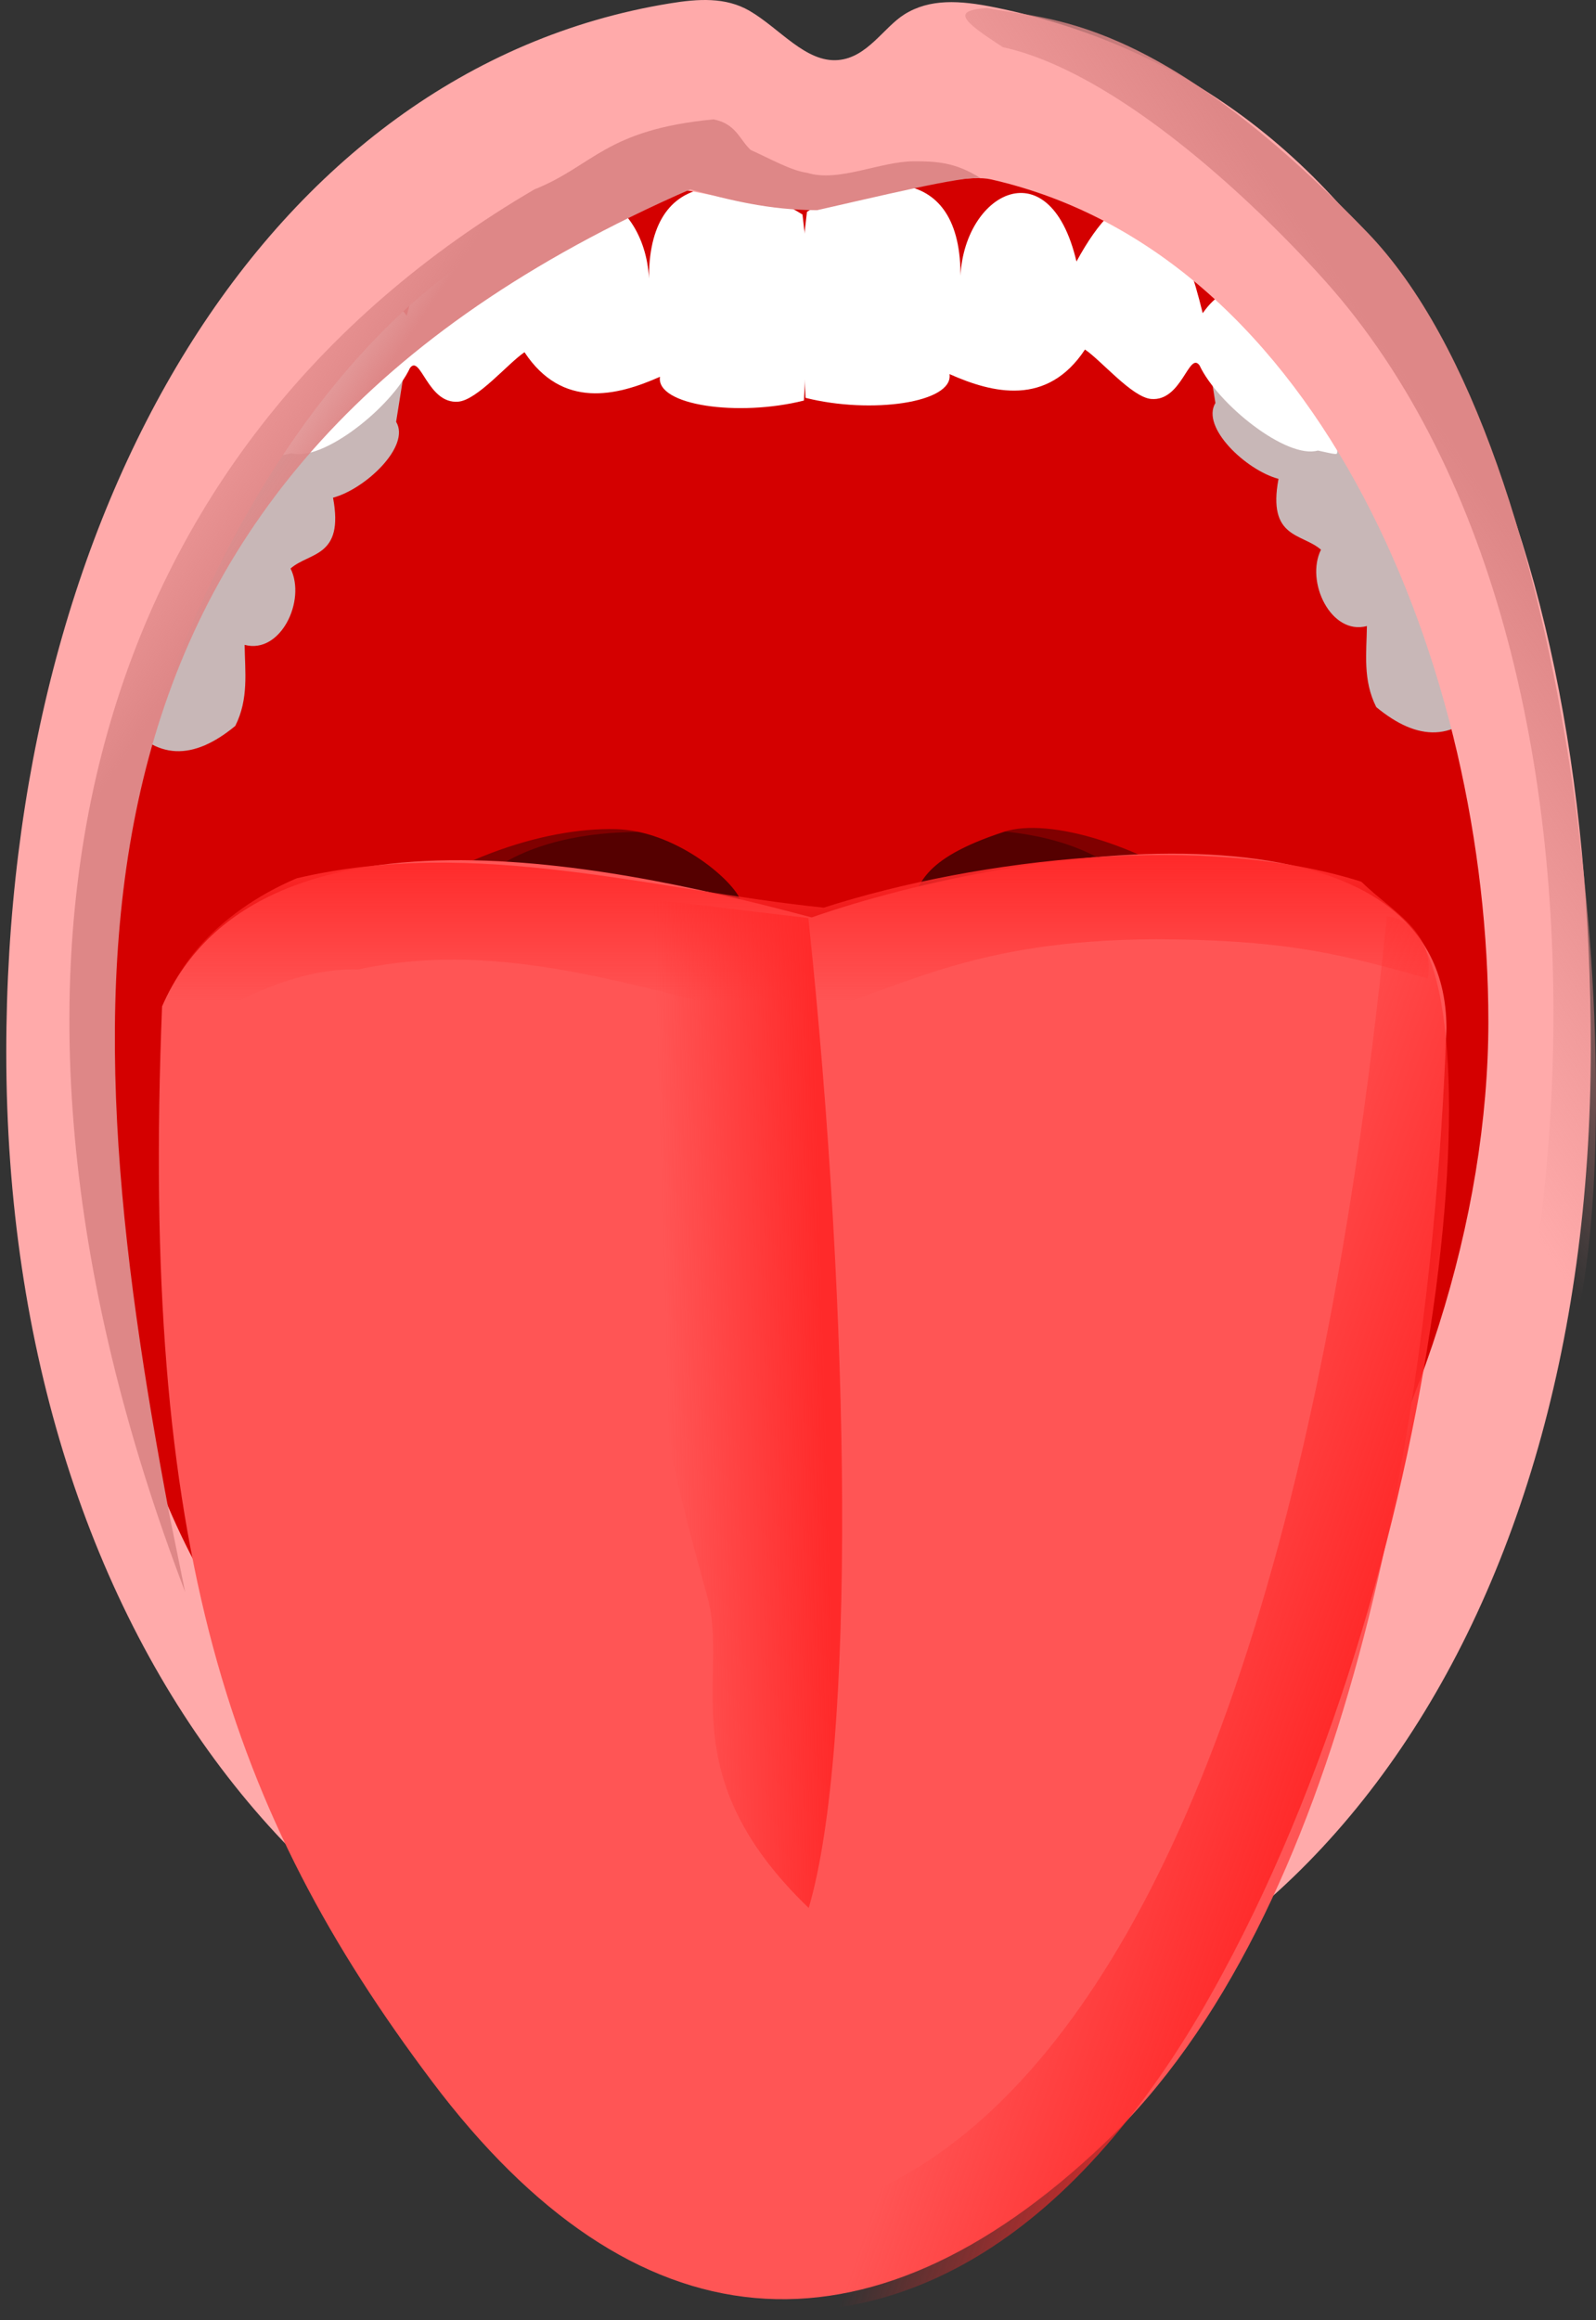 <svg width="150" height="218" viewBox="0 0 150 218" fill="none" xmlns="http://www.w3.org/2000/svg">
<rect x="0" y="0" width="150" height="218" fill="#333333" stroke="none"/>
<path d="M124.875 45.65H25.946V123.508H124.875V45.65Z" fill="#550000"/>
<path d="M65.549 78.836C66.463 55.52 34.243 79.375 24.252 93.357C14.26 107.34 20.28 108.489 18.556 117.723L33.376 112.39C33.704 105.383 37.143 94.996 42.855 85.444C48.568 75.891 65.692 78.302 65.549 78.836Z" fill="#800000"/>
<path d="M20.213 102.325C19.861 104.175 19.67 106.045 19.651 107.828C19.633 109.61 19.787 111.271 20.106 112.714C20.424 114.157 20.901 115.355 21.508 116.239C22.114 117.123 22.84 117.675 23.643 117.865C24.445 118.055 25.31 117.878 26.186 117.345C27.062 116.812 27.933 115.933 28.75 114.758C29.566 113.583 30.311 112.135 30.943 110.498C31.574 108.86 32.08 107.065 32.431 105.214C32.783 103.364 32.974 101.494 32.993 99.712C33.011 97.929 32.857 96.269 32.538 94.826C32.22 93.382 31.744 92.185 31.137 91.301C30.53 90.417 29.804 89.864 29.002 89.674C28.199 89.484 27.334 89.661 26.458 90.194C25.582 90.728 24.711 91.607 23.895 92.782C23.078 93.957 22.333 95.404 21.701 97.042C21.07 98.679 20.564 100.475 20.213 102.325Z" fill="url(#paint0_linear_10488_3954)"/>
<path d="M85.485 78.628C84.571 55.312 116.791 79.167 126.783 93.149C136.774 107.131 130.754 108.28 132.478 117.514L117.658 112.182C117.33 105.175 113.891 94.788 108.179 85.236C102.467 75.683 85.342 78.094 85.485 78.628Z" fill="#800000"/>
<path d="M130.821 102.117C131.174 103.967 131.364 105.837 131.383 107.62C131.401 109.402 131.247 111.063 130.928 112.506C130.61 113.949 130.134 115.147 129.527 116.031C128.92 116.915 128.194 117.467 127.391 117.657C126.589 117.847 125.724 117.67 124.848 117.137C123.972 116.604 123.101 115.725 122.285 114.55C121.468 113.375 120.723 111.927 120.092 110.29C119.46 108.652 118.954 106.857 118.603 105.006C118.251 103.156 118.06 101.286 118.041 99.504C118.023 97.721 118.177 96.061 118.496 94.617C118.814 93.174 119.291 91.976 119.897 91.092C120.504 90.209 121.23 89.656 122.033 89.466C122.835 89.276 123.7 89.453 124.576 89.986C125.452 90.519 126.323 91.398 127.14 92.573C127.956 93.748 128.701 95.196 129.333 96.834C129.964 98.471 130.47 100.267 130.821 102.117Z" fill="url(#paint1_linear_10488_3954)"/>
<path d="M40.696 15.471L111.758 14.222C143.267 50.769 146.753 116.987 134.401 154.645L131.742 116.13C130.739 87.724 102.541 75.492 94.404 78.142C86.267 80.793 86.433 83.351 85.394 85.456C80.665 95.027 86.452 102.97 81.794 107.371C80.251 108.829 75.905 109.313 74.114 107.667C70.027 103.908 74.553 95.765 69.58 84.519C68.673 82.467 63.353 78.042 57.896 77.904C44.052 77.553 20.121 90.551 19.046 117.84L19.603 158.518C-5.503 95.785 18.64 44.382 40.696 15.471Z" fill="#D40000"/>
<path d="M113.484 33.19C127.51 27.067 133.392 47.827 140.001 65.601C136.818 69.835 133.223 69.639 129.348 66.438C128.07 63.899 128.435 61.36 128.469 58.822C125.089 59.728 122.663 54.642 124.152 51.648C122.366 50.081 119.103 50.63 120.16 44.992C117.107 44.182 112.846 40.143 114.231 37.865L113.484 33.19Z" fill="#C8B7B7"/>
<path d="M75.843 19.902C82.04 16.044 90.699 15.271 90.255 26.679C90.151 18.357 98.568 13.51 101.172 24.571C105.353 16.909 109.644 15.528 113.036 29.427C118.104 22.229 123.243 34.906 127.627 40.4C123.797 42.418 127.521 43.132 123.859 42.332C120.942 43.163 114.461 38.005 112.735 34.324C111.732 32.983 111.07 37.736 108.193 37.486C106.39 37.33 103.5 33.864 101.971 32.842C98.42 38.215 93.297 36.956 89.239 35.148C89.635 37.852 81.855 38.928 75.709 37.381C75.126 25.174 74.782 29.093 75.843 19.902Z" fill="white"/>
<path d="M37.976 34.958C23.95 28.834 18.068 49.594 11.459 67.368C14.642 71.603 18.237 71.406 22.112 68.206C23.39 65.667 23.025 63.128 22.991 60.589C26.371 61.496 28.797 56.41 27.308 53.416C29.094 51.849 32.357 52.397 31.3 46.76C34.353 45.949 38.614 41.91 37.229 39.633L37.976 34.958Z" fill="#C8B7B7"/>
<path d="M75.422 20.154C69.226 16.297 60.567 15.524 61.01 26.932C61.114 18.609 52.698 13.762 50.094 24.824C45.913 17.162 41.622 15.781 38.23 29.679C33.162 22.482 28.023 35.159 23.639 40.652C27.469 42.671 23.745 43.384 27.407 42.585C30.324 43.416 36.804 38.257 38.531 34.577C39.534 33.235 40.195 37.989 43.073 37.739C44.876 37.582 47.765 34.116 49.295 33.094C52.846 38.468 57.969 37.209 62.027 35.401C61.631 38.105 69.41 39.181 75.557 37.634C76.14 25.427 76.483 29.346 75.422 20.154Z" fill="white"/>
<path d="M78.799 5.641C75.74 5.923 73.284 2.663 70.441 1.015C68.19 -0.29 65.603 -0.114 62.946 0.319C25.124 6.49 0.589 47.917 0.589 98.864C0.589 154.882 32.51 194.587 76.299 194.587C120.087 194.587 149.509 154.524 149.509 98.507C149.509 47.642 131.591 8.428 93.506 0.695C90.153 0.014 87.367 -0.128 85.005 1.348C83.044 2.575 81.531 5.389 78.799 5.641ZM74.517 19.578C78.211 19.578 89.662 16.067 93.14 16.855C124.204 23.895 139.884 63.022 139.884 96.016C139.884 132.703 113.705 179.565 77.017 179.565C40.33 179.565 7.366 156.989 8.794 98.873C9.594 66.331 29.788 22.76 60.038 17.697C63.881 17.054 70.381 19.578 74.517 19.578Z" fill="#FFAAAA"/>
<path d="M92.776 0.751C98.332 1.899 108.571 1.164 128.511 21.838C148.45 42.512 153.209 103.536 148.1 124.247C142.643 146.367 138.538 161.269 122.829 173.74C149.375 142.161 157.146 62.745 124.484 26.332C117.537 18.588 104.823 6.749 94.259 4.434C90.218 1.827 89.53 0.992 92.776 0.751Z" fill="url(#paint2_linear_10488_3954)"/>
<path d="M50.232 17.793C55.777 15.584 56.876 12.189 67.058 11.216C69.177 11.627 69.475 13.078 70.547 14.087C72.371 14.906 74.351 16.035 75.868 16.239C78.811 17.158 82.72 15.161 85.895 15.155C87.974 15.151 89.809 15.235 92.171 16.75C90.701 16.451 81.897 18.607 76.791 19.75C72.288 19.735 68.55 18.802 64.875 17.793C3.902 44.41 6.437 92.014 15.946 142.436L17.4 149.579C-5.739 88.86 9.349 41.687 50.232 17.793Z" fill="url(#paint3_linear_10488_3954)"/>
<path d="M15.232 94.556C24.542 73.234 60.661 82.039 76.286 86.197C96.191 79.279 135.921 73.884 135.946 96.634C134.489 135.267 126.189 180.07 103.803 201.365C81.417 222.659 59.577 220.791 40.589 195.546C21.601 170.302 13.174 145.625 15.232 94.556Z" fill="#FF5555"/>
<path d="M27.875 82.526C44.567 78.578 61.328 83.621 77.418 85.281C92.119 80.575 113.318 78.193 127.941 82.842C130.962 85.785 134.919 87.534 134.193 91.93C126.348 89.767 121.364 88.303 108.687 88.249C90.638 88.326 84.677 93.091 73.851 95.971C60.588 93.157 47.569 88.078 33.68 91.089C27.452 90.907 21.223 94.448 14.995 98.101C14.627 91.911 20.426 85.683 27.875 82.526Z" fill="url(#paint4_linear_10488_3954)"/>
<path d="M40.946 82.088L75.973 86.257C79.957 123.912 80.445 164.132 76.008 179.268C62.981 166.765 68.54 157.601 66.513 150.162C63.898 140.562 59.834 127.434 55.839 81.473L40.946 82.088Z" fill="url(#paint5_linear_10488_3954)"/>
<path d="M130.34 86.103C141.727 86.658 136.428 145.723 114.875 185.474C86.692 237.898 48.141 212.562 44.095 198.737C68.941 220.097 117.152 217.561 130.34 86.103Z" fill="url(#paint6_linear_10488_3954)"/>
<defs>
<linearGradient id="paint0_linear_10488_3954" x1="28.913" y1="105.228" x2="23.671" y2="102.593" gradientUnits="userSpaceOnUse">
<stop stop-color="#AA0000"/>
<stop offset="1" stop-color="#AA0000" stop-opacity="0"/>
</linearGradient>
<linearGradient id="paint1_linear_10488_3954" x1="122.121" y1="105.019" x2="127.364" y2="102.385" gradientUnits="userSpaceOnUse">
<stop stop-color="#AA0000"/>
<stop offset="1" stop-color="#AA0000" stop-opacity="0"/>
</linearGradient>
<linearGradient id="paint2_linear_10488_3954" x1="132.677" y1="36.106" x2="103.383" y2="56.057" gradientUnits="userSpaceOnUse">
<stop stop-color="#DE8787"/>
<stop offset="1" stop-color="#DE8787" stop-opacity="0"/>
</linearGradient>
<linearGradient id="paint3_linear_10488_3954" x1="20.551" y1="58.077" x2="1.61" y2="45.198" gradientUnits="userSpaceOnUse">
<stop stop-color="#DE8787"/>
<stop offset="1" stop-color="#DE8787" stop-opacity="0"/>
</linearGradient>
<linearGradient id="paint4_linear_10488_3954" x1="75.604" y1="80.763" x2="75.604" y2="94.281" gradientUnits="userSpaceOnUse">
<stop stop-color="#FF2A2A"/>
<stop offset="1" stop-color="#FF2A2A" stop-opacity="0"/>
</linearGradient>
<linearGradient id="paint5_linear_10488_3954" x1="77.745" y1="137.264" x2="62.883" y2="137.695" gradientUnits="userSpaceOnUse">
<stop stop-color="#FF2A2A"/>
<stop offset="1" stop-color="#FF2A2A" stop-opacity="0"/>
</linearGradient>
<linearGradient id="paint6_linear_10488_3954" x1="124.344" y1="165.104" x2="99.7" y2="156.543" gradientUnits="userSpaceOnUse">
<stop stop-color="#FF2A2A"/>
<stop offset="1" stop-color="#FF2A2A" stop-opacity="0"/>
</linearGradient>
</defs>
</svg>
